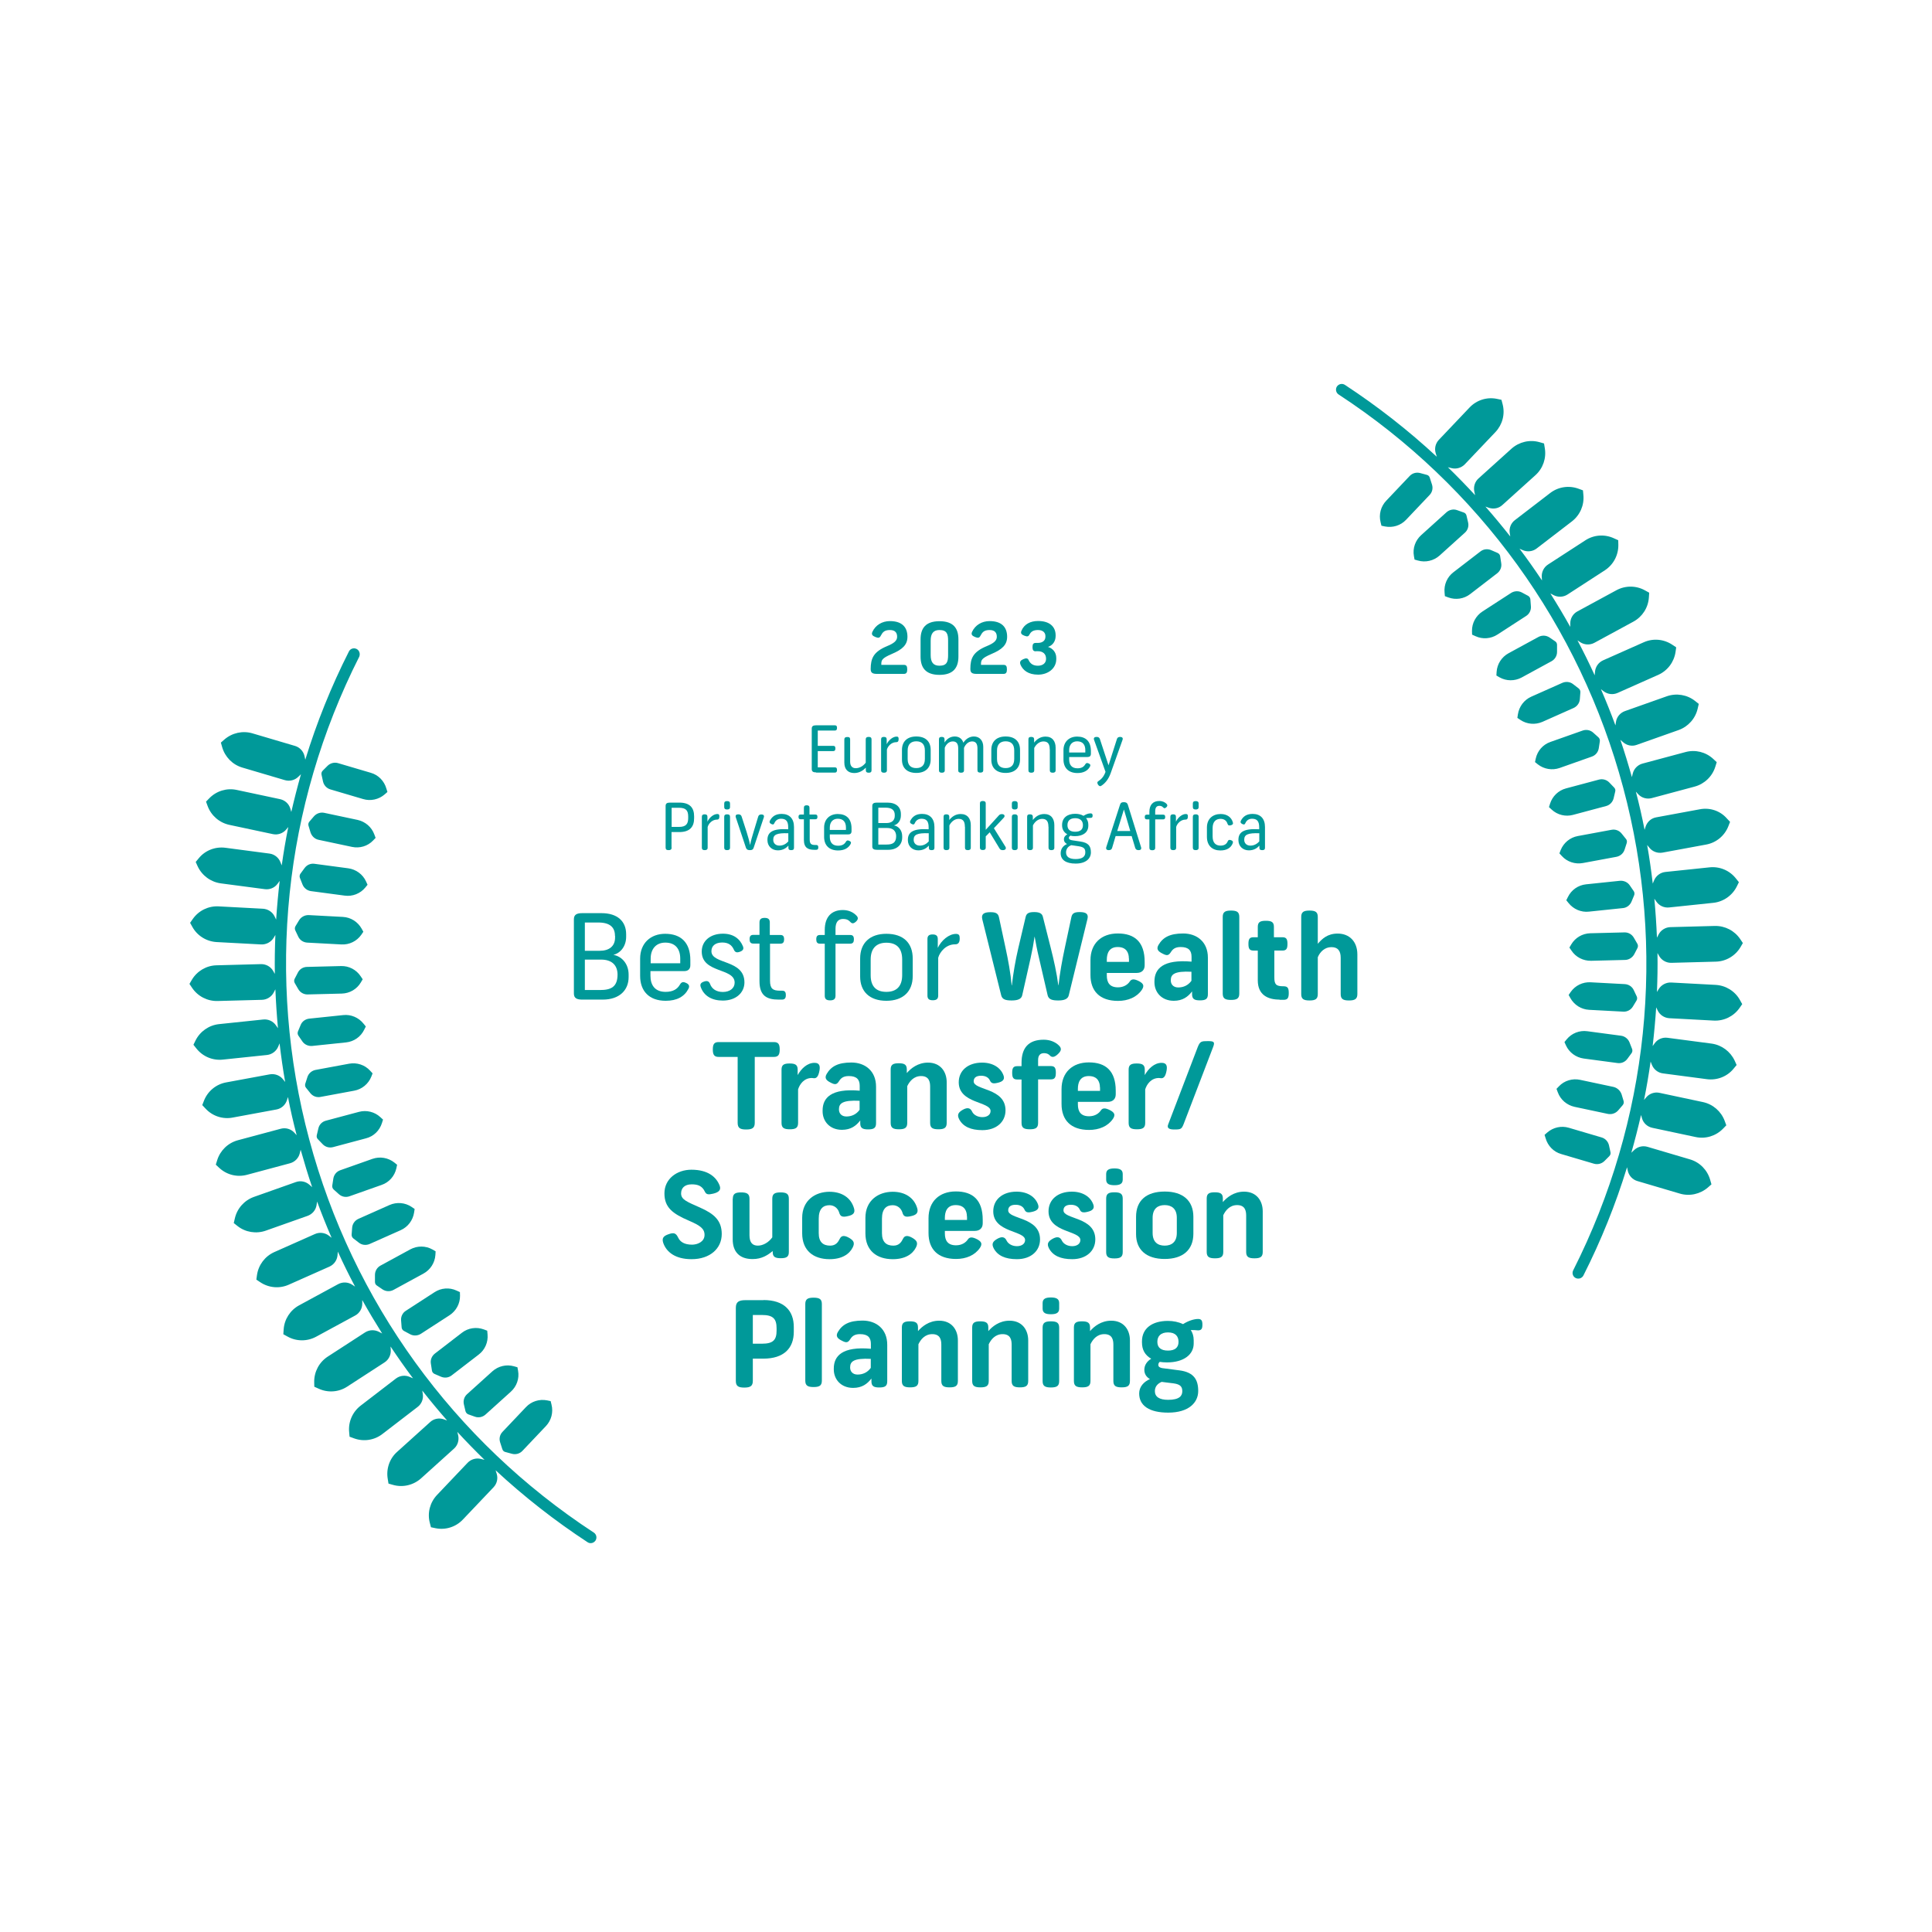 <?xml version="1.0" encoding="utf-8"?>
<!-- Generator: Adobe Illustrator 27.5.0, SVG Export Plug-In . SVG Version: 6.00 Build 0)  -->
<svg version="1.1" id="Layer_1" xmlns="http://www.w3.org/2000/svg" xmlns:xlink="http://www.w3.org/1999/xlink" x="0px" y="0px"
	 viewBox="0 0 179.67 179.67" style="enable-background:new 0 0 179.67 179.67;" xml:space="preserve">
<style type="text/css">
	.st0{fill:#009999;}
</style>
<path class="st0" d="M29.46,105.57l0.15-0.64c0.08-0.35,0.35-0.62,0.7-0.71l3.07-0.82c0.71-0.19,1.46,0,1.99,0.49l0.25,0.23
	l-0.1,0.32c-0.22,0.7-0.77,1.24-1.48,1.42l-3.07,0.82c-0.35,0.09-0.71-0.01-0.96-0.27l-0.45-0.47
	C29.46,105.85,29.43,105.7,29.46,105.57z M150.11,73.24l-0.45-0.47c-0.25-0.26-0.62-0.36-0.96-0.27l-3.07,0.82
	c-0.71,0.19-1.26,0.73-1.48,1.42l-0.1,0.32l0.25,0.23c0.54,0.5,1.29,0.68,1.99,0.49l3.07-0.82c0.35-0.09,0.61-0.37,0.7-0.71
	l0.15-0.64C150.25,73.48,150.21,73.34,150.11,73.24z M28.39,100.78c-0.04,0.13-0.02,0.28,0.07,0.38l0.41,0.51
	c0.23,0.28,0.58,0.41,0.94,0.34l3.13-0.58c0.72-0.13,1.32-0.63,1.59-1.3l0.12-0.31l-0.23-0.25c-0.49-0.54-1.23-0.78-1.95-0.65
	l-3.13,0.58c-0.35,0.07-0.64,0.32-0.75,0.66L28.39,100.78z M158.08,75.26l-4.06,0.75c-0.46,0.08-0.83,0.41-0.98,0.85l-0.1,0.31
	c-0.23-1.19-0.5-2.37-0.81-3.55l0.23,0.25c0.32,0.34,0.8,0.47,1.25,0.35l3.99-1.07c0.92-0.25,1.64-0.95,1.92-1.85l0.13-0.42
	l-0.32-0.3c-0.7-0.65-1.67-0.89-2.59-0.64l-3.99,1.07c-0.45,0.12-0.8,0.48-0.91,0.93l-0.08,0.33c-0.33-1.17-0.68-2.33-1.07-3.47
	l0.25,0.22c0.35,0.31,0.83,0.41,1.27,0.25l3.9-1.38c0.89-0.32,1.56-1.07,1.77-2l0.1-0.43l-0.34-0.27c-0.74-0.59-1.74-0.75-2.63-0.44
	l-3.9,1.38c-0.44,0.16-0.76,0.54-0.83,1l-0.05,0.33c-0.42-1.14-0.87-2.26-1.35-3.37l0.26,0.2c0.37,0.28,0.86,0.34,1.29,0.15
	l3.78-1.68c0.87-0.39,1.47-1.19,1.61-2.13l0.06-0.43l-0.36-0.24c-0.79-0.53-1.79-0.62-2.66-0.23l-3.78,1.68
	c-0.42,0.19-0.71,0.59-0.75,1.06l-0.03,0.33c-0.5-1.1-1.04-2.19-1.6-3.25l0.27,0.18c0.39,0.25,0.89,0.27,1.3,0.05l3.63-1.97
	c0.83-0.45,1.38-1.3,1.44-2.25l0.03-0.44l-0.38-0.21c-0.83-0.47-1.84-0.47-2.67-0.02l-3.63,1.97c-0.41,0.22-0.66,0.65-0.66,1.11
	l0,0.33c-0.59-1.06-1.21-2.09-1.85-3.11l0.29,0.15c0.41,0.22,0.91,0.2,1.3-0.05l3.47-2.25c0.8-0.52,1.27-1.41,1.26-2.36l-0.01-0.44
	l-0.4-0.18c-0.86-0.4-1.87-0.33-2.66,0.19l-3.47,2.25c-0.39,0.25-0.61,0.7-0.58,1.16l0.02,0.32c-0.67-1-1.36-1.99-2.09-2.95
	l0.3,0.13c0.43,0.19,0.92,0.13,1.29-0.15l3.28-2.52c0.75-0.58,1.16-1.5,1.07-2.45l-0.04-0.44l-0.41-0.15
	c-0.89-0.33-1.89-0.18-2.64,0.4l-3.28,2.52c-0.37,0.28-0.55,0.74-0.48,1.2l0.05,0.32c-0.75-0.95-1.52-1.88-2.31-2.78l0.31,0.11
	c0.44,0.15,0.93,0.06,1.27-0.26l3.07-2.77c0.71-0.64,1.03-1.59,0.87-2.52l-0.07-0.43l-0.42-0.12c-0.91-0.26-1.89-0.03-2.6,0.6
	l-3.07,2.77c-0.35,0.31-0.49,0.79-0.39,1.24l0.07,0.32c-0.82-0.89-1.66-1.75-2.53-2.6l0.32,0.08c0.45,0.12,0.93-0.02,1.25-0.35
	l2.85-3c0.65-0.69,0.91-1.66,0.67-2.58l-0.11-0.42l-0.43-0.09c-0.93-0.19-1.89,0.12-2.54,0.81l-2.85,3
	c-0.32,0.34-0.43,0.82-0.29,1.26l0.1,0.32c-2.64-2.45-5.5-4.69-8.55-6.69c-0.25-0.16-0.57-0.09-0.74,0.15
	c-0.16,0.25-0.09,0.58,0.15,0.74c13.04,8.52,22.44,21.51,26.47,36.56c4.03,15.05,2.38,31-4.65,44.9c-0.13,0.26-0.03,0.58,0.23,0.71
	c0.12,0.06,0.26,0.07,0.38,0.04c0.14-0.04,0.27-0.13,0.34-0.27c1.65-3.26,3-6.62,4.06-10.07l0.07,0.33c0.1,0.45,0.44,0.82,0.88,0.95
	l3.96,1.17c0.91,0.27,1.89,0.05,2.61-0.57l0.33-0.29l-0.12-0.42c-0.26-0.91-0.96-1.63-1.87-1.9l-3.96-1.17
	c-0.45-0.13-0.93-0.01-1.26,0.32l-0.24,0.23c0.33-1.16,0.63-2.34,0.9-3.51l0.09,0.31c0.13,0.45,0.5,0.78,0.95,0.88l4.04,0.86
	c0.93,0.2,1.89-0.1,2.55-0.78l0.3-0.31l-0.15-0.41c-0.33-0.89-1.09-1.55-2.02-1.75l-4.04-0.86c-0.45-0.1-0.93,0.06-1.23,0.41
	l-0.21,0.25c0.24-1.18,0.44-2.37,0.61-3.57l0.12,0.3c0.17,0.43,0.56,0.74,1.02,0.8l4.1,0.54c0.94,0.12,1.88-0.24,2.48-0.98
	l0.28-0.34l-0.18-0.4c-0.4-0.86-1.21-1.46-2.15-1.59l-4.1-0.54c-0.46-0.06-0.92,0.13-1.19,0.51l-0.19,0.26
	c0.14-1.2,0.25-2.4,0.33-3.6l0.14,0.29c0.2,0.42,0.62,0.69,1.08,0.72l4.13,0.22c0.95,0.05,1.85-0.39,2.4-1.17l0.25-0.36l-0.21-0.38
	c-0.46-0.83-1.32-1.36-2.27-1.41l-4.13-0.22c-0.46-0.02-0.9,0.21-1.15,0.6l-0.17,0.28c0.05-1.21,0.07-2.41,0.05-3.62l0.16,0.28
	c0.23,0.4,0.67,0.64,1.13,0.63l4.13-0.11c0.95-0.02,1.82-0.54,2.3-1.35l0.22-0.38l-0.24-0.36c-0.53-0.79-1.42-1.25-2.37-1.23
	l-4.13,0.11c-0.46,0.01-0.89,0.28-1.1,0.69l-0.15,0.29c-0.05-1.21-0.13-2.41-0.24-3.62l0.19,0.27c0.26,0.38,0.72,0.59,1.18,0.54
	l4.11-0.43c0.94-0.1,1.77-0.68,2.19-1.53l0.19-0.39l-0.27-0.34c-0.59-0.75-1.51-1.14-2.46-1.04l-4.11,0.43
	c-0.46,0.05-0.86,0.35-1.04,0.77l-0.13,0.31c-0.14-1.2-0.31-2.4-0.52-3.59l0.21,0.26c0.29,0.36,0.76,0.53,1.22,0.45l4.06-0.75
	c0.93-0.17,1.71-0.81,2.06-1.7l0.16-0.41l-0.3-0.32C159.97,75.4,159.01,75.08,158.08,75.26z M151.28,78.4
	c0.04-0.13,0.02-0.28-0.07-0.38l-0.41-0.51c-0.23-0.28-0.58-0.41-0.94-0.34l-3.13,0.58c-0.72,0.13-1.32,0.63-1.59,1.3l-0.12,0.31
	l0.23,0.25c0.49,0.54,1.23,0.78,1.95,0.65l3.13-0.58c0.35-0.07,0.64-0.32,0.75-0.66L151.28,78.4z M27.96,95.32l-0.25,0.6
	c-0.05,0.13-0.04,0.27,0.04,0.39l0.37,0.54c0.2,0.29,0.55,0.45,0.91,0.42l3.16-0.33c0.73-0.08,1.36-0.52,1.68-1.18l0.15-0.3
	l-0.21-0.26c-0.45-0.57-1.17-0.88-1.89-0.8l-3.16,0.33C28.4,94.77,28.09,94.99,27.96,95.32z M151.72,83.86l0.25-0.6
	c0.05-0.13,0.04-0.27-0.04-0.39l-0.37-0.54c-0.2-0.29-0.55-0.45-0.91-0.42l-3.16,0.33c-0.73,0.08-1.36,0.52-1.68,1.18l-0.15,0.3
	l0.21,0.26c0.45,0.57,1.17,0.88,1.89,0.8l3.16-0.33C151.27,84.42,151.58,84.19,151.72,83.86z M27.7,90.45l-0.3,0.58
	c-0.06,0.12-0.06,0.27,0.01,0.39l0.33,0.57c0.18,0.31,0.51,0.5,0.87,0.49l3.18-0.08c0.73-0.02,1.4-0.41,1.77-1.04l0.17-0.29
	l-0.19-0.28c-0.4-0.61-1.09-0.97-1.82-0.95l-3.18,0.08C28.18,89.93,27.86,90.13,27.7,90.45z M151.98,88.74l0.3-0.58
	c0.06-0.12,0.06-0.27-0.01-0.39l-0.33-0.57c-0.18-0.31-0.51-0.5-0.87-0.49l-3.18,0.08c-0.73,0.02-1.4,0.41-1.77,1.04l-0.17,0.29
	l0.19,0.28c0.4,0.61,1.09,0.96,1.82,0.95l3.18-0.08C151.49,89.26,151.81,89.05,151.98,88.74z M27.82,85.57l-0.34,0.56
	c-0.07,0.12-0.08,0.26-0.02,0.39l0.28,0.59c0.15,0.32,0.47,0.53,0.83,0.55l3.18,0.17c0.73,0.04,1.43-0.3,1.85-0.9l0.19-0.28
	l-0.16-0.29c-0.36-0.64-1.01-1.05-1.74-1.09l-3.18-0.17C28.35,85.09,28.01,85.27,27.82,85.57z M151.85,93.61l0.34-0.56
	c0.07-0.12,0.08-0.26,0.02-0.39l-0.28-0.59c-0.15-0.32-0.47-0.53-0.83-0.55l-3.18-0.17c-0.73-0.04-1.43,0.3-1.85,0.9l-0.19,0.28
	l0.16,0.29c0.36,0.64,1.01,1.05,1.74,1.09l3.18,0.17C151.32,94.1,151.66,93.92,151.85,93.61z M28.33,80.72l-0.39,0.53
	c-0.08,0.11-0.1,0.26-0.05,0.39l0.24,0.61c0.13,0.33,0.43,0.57,0.78,0.62l3.15,0.42c0.72,0.1,1.45-0.19,1.91-0.75l0.21-0.26
	l-0.14-0.31c-0.3-0.66-0.93-1.12-1.65-1.22l-3.15-0.42C28.89,80.28,28.54,80.43,28.33,80.72z M151.34,98.47l0.39-0.53
	c0.08-0.11,0.1-0.26,0.05-0.39l-0.24-0.61c-0.13-0.33-0.43-0.57-0.78-0.62l-3.15-0.42c-0.72-0.1-1.45,0.19-1.91,0.75l-0.21,0.26
	l0.14,0.31c0.3,0.66,0.93,1.12,1.65,1.22l3.15,0.42C150.78,98.91,151.13,98.76,151.34,98.47z M29.63,78.1l3.11,0.66
	c0.71,0.15,1.46-0.07,1.96-0.6l0.23-0.24l-0.12-0.32c-0.25-0.69-0.84-1.19-1.55-1.35l-3.11-0.66c-0.35-0.07-0.71,0.05-0.95,0.32
	l-0.43,0.5c-0.09,0.11-0.12,0.25-0.08,0.38l0.19,0.63C29,77.77,29.28,78.03,29.63,78.1z M150.05,101.08l-3.11-0.66
	c-0.71-0.15-1.46,0.07-1.96,0.6l-0.23,0.24l0.12,0.32c0.25,0.69,0.84,1.19,1.55,1.35l3.11,0.66c0.35,0.07,0.71-0.05,0.95-0.32
	l0.43-0.5c0.09-0.11,0.12-0.25,0.08-0.38l-0.19-0.63C150.68,101.42,150.39,101.16,150.05,101.08z M35.93,73.33
	c-0.2-0.7-0.74-1.26-1.44-1.46l-3.05-0.9c-0.34-0.1-0.71-0.01-0.97,0.24l-0.46,0.46c-0.1,0.1-0.14,0.24-0.11,0.37l0.14,0.64
	c0.08,0.35,0.34,0.63,0.68,0.73l3.05,0.9c0.7,0.21,1.46,0.04,2.01-0.44l0.25-0.22L35.93,73.33z M143.74,105.86
	c0.2,0.7,0.74,1.26,1.44,1.46l3.05,0.9c0.34,0.1,0.71,0.01,0.97-0.24l0.46-0.46c0.1-0.1,0.14-0.24,0.11-0.37l-0.14-0.64
	c-0.08-0.35-0.34-0.63-0.68-0.73l-3.05-0.9c-0.7-0.21-1.46-0.04-2.01,0.44l-0.25,0.22L143.74,105.86z M31.52,111.06
	c0.27,0.24,0.64,0.31,0.98,0.19l3-1.06c0.69-0.24,1.2-0.82,1.36-1.54l0.07-0.33l-0.26-0.21c-0.57-0.45-1.34-0.58-2.03-0.34l-3,1.06
	c-0.34,0.12-0.58,0.41-0.64,0.77l-0.1,0.65c-0.02,0.14,0.03,0.28,0.13,0.37L31.52,111.06z M148.16,68.13
	c-0.27-0.24-0.64-0.31-0.98-0.19l-3,1.06c-0.69,0.24-1.2,0.82-1.36,1.54l-0.07,0.33l0.26,0.21c0.57,0.45,1.34,0.58,2.03,0.34l3-1.06
	c0.34-0.12,0.58-0.41,0.64-0.77l0.1-0.65c0.02-0.14-0.03-0.28-0.13-0.37L148.16,68.13z M33.38,115.57c0.28,0.22,0.66,0.26,0.99,0.12
	l2.9-1.29c0.67-0.3,1.13-0.92,1.24-1.64l0.05-0.33l-0.28-0.19c-0.61-0.41-1.38-0.47-2.05-0.18l-2.9,1.29
	c-0.33,0.15-0.55,0.46-0.58,0.81l-0.05,0.65c-0.01,0.14,0.05,0.27,0.16,0.36L33.38,115.57z M146.29,63.62
	c-0.28-0.22-0.66-0.26-0.99-0.12l-2.9,1.29c-0.67,0.3-1.13,0.92-1.24,1.64l-0.05,0.33l0.28,0.19c0.61,0.41,1.38,0.47,2.05,0.18
	l2.9-1.29c0.33-0.15,0.55-0.46,0.58-0.81l0.05-0.65c0.01-0.14-0.05-0.27-0.16-0.36L146.29,63.62z M35.59,119.92
	c0.3,0.19,0.68,0.21,1,0.04l2.79-1.52c0.64-0.35,1.06-1,1.11-1.73l0.02-0.34l-0.29-0.17c-0.64-0.36-1.41-0.36-2.05-0.02l-2.79,1.52
	c-0.31,0.17-0.51,0.5-0.51,0.86l0,0.66c0,0.14,0.07,0.27,0.19,0.34L35.59,119.92z M144.08,59.27c-0.3-0.19-0.68-0.21-1-0.04
	l-2.79,1.52c-0.64,0.35-1.06,1-1.11,1.73l-0.02,0.34l0.29,0.17c0.64,0.36,1.41,0.36,2.05,0.02l2.79-1.52
	c0.31-0.17,0.51-0.5,0.51-0.86l0-0.66c0-0.14-0.07-0.27-0.19-0.34L144.08,59.27z M38.14,124.08c0.31,0.17,0.7,0.15,1-0.04l2.67-1.73
	c0.61-0.4,0.98-1.08,0.97-1.81l-0.01-0.34l-0.31-0.14c-0.66-0.31-1.44-0.25-2.05,0.15l-2.67,1.73c-0.3,0.19-0.47,0.54-0.44,0.89
	l0.05,0.65c0.01,0.14,0.09,0.26,0.21,0.33L38.14,124.08z M141.53,55.1c-0.31-0.17-0.7-0.15-1,0.04l-2.67,1.73
	c-0.61,0.4-0.98,1.08-0.97,1.81l0.01,0.34l0.31,0.14c0.66,0.31,1.44,0.25,2.05-0.15l2.67-1.73c0.3-0.19,0.47-0.54,0.44-0.89
	l-0.05-0.65c-0.01-0.14-0.09-0.26-0.21-0.33L141.53,55.1z M41.01,128.03c0.33,0.14,0.71,0.1,0.99-0.12l2.52-1.94
	c0.58-0.44,0.89-1.16,0.82-1.88l-0.03-0.34l-0.32-0.12c-0.68-0.25-1.45-0.14-2.03,0.31l-2.52,1.94c-0.28,0.22-0.43,0.57-0.37,0.93
	l0.1,0.65c0.02,0.14,0.11,0.25,0.24,0.31L41.01,128.03z M138.67,51.16c-0.33-0.14-0.71-0.1-0.99,0.12l-2.52,1.94
	c-0.58,0.44-0.89,1.16-0.82,1.88l0.03,0.34l0.32,0.12c0.68,0.25,1.45,0.14,2.03-0.31l2.52-1.94c0.28-0.22,0.43-0.57,0.37-0.93
	l-0.1-0.65c-0.02-0.14-0.11-0.25-0.24-0.31L138.67,51.16z M43.55,131.53l0.62,0.22c0.34,0.12,0.71,0.04,0.98-0.2l2.36-2.13
	c0.54-0.49,0.8-1.22,0.67-1.94l-0.06-0.33l-0.32-0.09c-0.7-0.2-1.46-0.02-2,0.46l-2.36,2.13c-0.27,0.24-0.38,0.6-0.3,0.95l0.15,0.64
	C43.33,131.37,43.42,131.48,43.55,131.53z M136.12,47.66l-0.62-0.22c-0.34-0.12-0.71-0.04-0.98,0.2l-2.36,2.13
	c-0.54,0.49-0.8,1.22-0.67,1.94l0.06,0.33l0.32,0.09c0.7,0.2,1.46,0.02,2-0.46l2.36-2.13c0.27-0.24,0.38-0.6,0.3-0.95l-0.15-0.64
	C136.35,47.81,136.25,47.7,136.12,47.66z M46.99,135.03l0.63,0.17c0.35,0.09,0.71-0.01,0.96-0.27l2.19-2.31
	c0.5-0.53,0.7-1.28,0.52-1.99l-0.08-0.33l-0.33-0.07c-0.72-0.14-1.46,0.09-1.96,0.62l-2.19,2.31c-0.25,0.26-0.33,0.63-0.22,0.97
	l0.2,0.62C46.75,134.89,46.85,135,46.99,135.03z M132.69,44.16l-0.63-0.17c-0.35-0.09-0.71,0.01-0.96,0.27l-2.19,2.31
	c-0.5,0.53-0.7,1.28-0.52,1.99l0.08,0.33l0.33,0.07c0.72,0.14,1.46-0.09,1.96-0.62l2.19-2.31c0.25-0.26,0.33-0.63,0.22-0.97
	l-0.2-0.62C132.93,44.29,132.82,44.19,132.69,44.16z M33.16,60.35c-0.26-0.13-0.58-0.03-0.71,0.23c-1.65,3.26-3,6.62-4.06,10.07
	l-0.07-0.33c-0.1-0.45-0.44-0.82-0.88-0.95l-3.96-1.17c-0.91-0.27-1.89-0.05-2.61,0.57l-0.33,0.29l0.12,0.42
	c0.26,0.91,0.96,1.63,1.87,1.9l3.96,1.17c0.45,0.13,0.93,0.01,1.26-0.32l0.24-0.23c-0.33,1.16-0.63,2.34-0.9,3.51l-0.09-0.31
	c-0.13-0.45-0.5-0.78-0.95-0.88l-4.04-0.86c-0.93-0.2-1.89,0.1-2.55,0.78l-0.3,0.31l0.15,0.41c0.33,0.89,1.09,1.55,2.02,1.75
	l4.04,0.86c0.45,0.1,0.93-0.06,1.23-0.41l0.21-0.25c-0.24,1.18-0.44,2.37-0.61,3.57l-0.12-0.3c-0.17-0.43-0.56-0.74-1.02-0.8
	l-4.1-0.54c-0.94-0.12-1.88,0.24-2.48,0.98l-0.28,0.34l0.18,0.4c0.4,0.86,1.21,1.46,2.15,1.59l4.1,0.54
	c0.46,0.06,0.92-0.13,1.19-0.51l0.19-0.26c-0.14,1.2-0.25,2.4-0.33,3.6l-0.14-0.29c-0.2-0.42-0.62-0.69-1.08-0.72l-4.13-0.22
	c-0.95-0.05-1.85,0.39-2.4,1.17l-0.25,0.36l0.21,0.38c0.46,0.83,1.32,1.36,2.27,1.41l4.13,0.22c0.46,0.02,0.9-0.21,1.15-0.6
	l0.17-0.28c-0.05,1.21-0.07,2.41-0.05,3.62l-0.16-0.28c-0.23-0.4-0.67-0.64-1.13-0.63l-4.13,0.11c-0.95,0.02-1.82,0.54-2.3,1.35
	l-0.22,0.38l0.24,0.36c0.53,0.79,1.42,1.25,2.37,1.23l4.13-0.11c0.46-0.01,0.89-0.28,1.1-0.69l0.15-0.29
	c0.05,1.21,0.13,2.41,0.24,3.62l-0.19-0.27c-0.26-0.38-0.72-0.59-1.18-0.54l-4.11,0.43c-0.94,0.1-1.77,0.68-2.19,1.53l-0.19,0.39
	l0.27,0.34c0.59,0.75,1.51,1.14,2.46,1.04l4.11-0.43c0.46-0.05,0.86-0.35,1.04-0.77l0.13-0.31c0.14,1.2,0.31,2.4,0.52,3.59
	l-0.21-0.26c-0.29-0.36-0.76-0.53-1.22-0.45l-4.06,0.75c-0.93,0.17-1.71,0.81-2.06,1.7l-0.16,0.41l0.3,0.32
	c0.64,0.7,1.6,1.02,2.53,0.84l4.06-0.75c0.46-0.08,0.83-0.41,0.98-0.85l0.1-0.31c0.23,1.19,0.5,2.37,0.81,3.55l-0.23-0.25
	c-0.32-0.34-0.8-0.47-1.25-0.35l-3.99,1.07c-0.92,0.25-1.64,0.95-1.92,1.85l-0.13,0.42l0.32,0.3c0.7,0.65,1.67,0.89,2.59,0.64
	l3.99-1.07c0.45-0.12,0.8-0.48,0.91-0.93l0.08-0.33c0.33,1.17,0.68,2.33,1.07,3.48l-0.25-0.22c-0.35-0.31-0.83-0.41-1.27-0.25
	l-3.9,1.38c-0.89,0.32-1.56,1.07-1.77,2l-0.1,0.43l0.34,0.27c0.74,0.59,1.74,0.75,2.63,0.44l3.9-1.38c0.44-0.16,0.76-0.54,0.83-1
	l0.05-0.33c0.42,1.14,0.87,2.26,1.35,3.37l-0.26-0.2c-0.37-0.28-0.86-0.34-1.29-0.15l-3.78,1.68c-0.87,0.39-1.47,1.19-1.61,2.13
	l-0.06,0.43l0.36,0.24c0.79,0.53,1.79,0.62,2.66,0.23l3.78-1.68c0.42-0.19,0.71-0.59,0.75-1.06l0.03-0.33
	c0.5,1.1,1.04,2.19,1.6,3.25l-0.27-0.18c-0.39-0.25-0.89-0.27-1.3-0.05l-3.63,1.97c-0.83,0.45-1.38,1.3-1.44,2.25l-0.03,0.44
	l0.38,0.21c0.83,0.47,1.84,0.47,2.67,0.02l3.63-1.97c0.41-0.22,0.66-0.65,0.66-1.11l0-0.33c0.59,1.06,1.21,2.09,1.85,3.11
	l-0.29-0.15c-0.41-0.22-0.91-0.2-1.3,0.05l-3.47,2.25c-0.8,0.52-1.27,1.41-1.26,2.36l0.01,0.44l0.4,0.18
	c0.86,0.4,1.87,0.33,2.66-0.19l3.47-2.25c0.39-0.25,0.61-0.7,0.58-1.16l-0.02-0.32c0.67,1,1.36,1.99,2.09,2.96l-0.3-0.13
	c-0.43-0.19-0.92-0.13-1.29,0.15l-3.28,2.52c-0.75,0.58-1.16,1.5-1.07,2.45l0.04,0.44l0.41,0.15c0.89,0.33,1.89,0.18,2.64-0.4
	l3.28-2.52c0.37-0.28,0.55-0.74,0.48-1.2l-0.05-0.32c0.75,0.95,1.52,1.88,2.31,2.78l-0.31-0.11c-0.44-0.15-0.93-0.06-1.27,0.26
	l-3.07,2.77c-0.71,0.63-1.03,1.59-0.87,2.52l0.07,0.43l0.42,0.12c0.91,0.26,1.89,0.03,2.6-0.6l3.07-2.77
	c0.35-0.31,0.49-0.79,0.39-1.24l-0.08-0.32c0.82,0.89,1.66,1.75,2.53,2.6l-0.32-0.08c-0.45-0.12-0.93,0.02-1.25,0.35l-2.85,3
	c-0.65,0.69-0.91,1.66-0.67,2.58l0.11,0.42l0.43,0.09c0.93,0.19,1.89-0.12,2.54-0.81l2.85-3c0.32-0.34,0.43-0.82,0.29-1.26
	l-0.1-0.32c2.64,2.45,5.5,4.69,8.55,6.69c0.13,0.09,0.29,0.11,0.43,0.07c0.12-0.03,0.23-0.11,0.31-0.22
	c0.16-0.25,0.09-0.58-0.15-0.74c-13.04-8.52-22.44-21.51-26.47-36.56c-4.03-15.05-2.38-31,4.65-44.9
	C33.52,60.8,33.42,60.48,33.16,60.35z"/>
<g>
	<path class="st0" d="M75.9,71.83c-0.28,0-0.41-0.08-0.41-0.31v-3.76c0-0.23,0.13-0.31,0.41-0.31h1.73c0.16,0,0.21,0.08,0.21,0.24
		s-0.05,0.25-0.21,0.25h-1.58v1.42h1.43c0.16,0,0.21,0.08,0.21,0.24c0,0.16-0.05,0.25-0.21,0.25h-1.43v1.51h1.58
		c0.16,0,0.21,0.08,0.21,0.24s-0.05,0.25-0.21,0.25H75.9z"/>
	<path class="st0" d="M79.06,68.76v2.07c0,0.41,0.2,0.61,0.52,0.61c0.34,0,0.68-0.18,0.93-0.51v-2.17c0-0.17,0.1-0.23,0.27-0.23
		c0.18,0,0.27,0.06,0.27,0.23v2.87c0,0.17-0.08,0.23-0.26,0.23s-0.27-0.06-0.27-0.23v-0.24c-0.24,0.25-0.59,0.5-1.08,0.5
		c-0.58,0-0.92-0.35-0.92-0.97v-2.15c0-0.17,0.1-0.23,0.27-0.23C78.97,68.53,79.06,68.59,79.06,68.76L79.06,68.76z"/>
	<path class="st0" d="M82.48,69.71v1.92c0,0.17-0.1,0.23-0.27,0.23c-0.18,0-0.27-0.06-0.27-0.23v-2.87c0-0.17,0.09-0.23,0.26-0.23
		c0.17,0,0.26,0.06,0.26,0.23v0.45c0.18-0.38,0.57-0.71,0.92-0.71c0.16,0,0.19,0.08,0.19,0.23c0,0.2-0.07,0.3-0.24,0.29
		C82.88,69.03,82.56,69.41,82.48,69.71z"/>
	<path class="st0" d="M86.55,70.63c0,0.78-0.49,1.25-1.34,1.25c-0.85,0-1.33-0.46-1.33-1.23v-0.91c0-0.79,0.5-1.25,1.33-1.25
		c0.86,0,1.34,0.46,1.34,1.25V70.63z M86.01,69.79c0-0.6-0.31-0.85-0.8-0.85c-0.47,0-0.8,0.25-0.8,0.85v0.8
		c0,0.6,0.32,0.84,0.8,0.84c0.49,0,0.8-0.25,0.8-0.85V69.79z"/>
	<path class="st0" d="M87.85,69.04c0.17-0.28,0.49-0.55,0.94-0.55c0.47,0,0.71,0.29,0.8,0.58c0.24-0.38,0.61-0.58,0.98-0.58
		c0.54,0,0.87,0.4,0.87,0.96v2.17c0,0.17-0.1,0.23-0.27,0.23c-0.18,0-0.27-0.06-0.27-0.23V69.6c0-0.41-0.14-0.65-0.49-0.65
		c-0.35,0-0.62,0.26-0.76,0.6v2.08c0,0.17-0.1,0.23-0.27,0.23c-0.18,0-0.27-0.06-0.27-0.23v-2.04c0-0.41-0.15-0.64-0.5-0.64
		c-0.38,0-0.64,0.3-0.75,0.59v2.09c0,0.17-0.1,0.23-0.27,0.23c-0.18,0-0.27-0.06-0.27-0.23v-2.87c0-0.17,0.08-0.23,0.26-0.23
		c0.17,0,0.26,0.06,0.26,0.23V69.04z"/>
	<path class="st0" d="M94.86,70.63c0,0.78-0.49,1.25-1.34,1.25c-0.85,0-1.33-0.46-1.33-1.23v-0.91c0-0.79,0.5-1.25,1.33-1.25
		c0.86,0,1.34,0.46,1.34,1.25V70.63z M94.32,69.79c0-0.6-0.31-0.85-0.8-0.85c-0.47,0-0.8,0.25-0.8,0.85v0.8
		c0,0.6,0.32,0.84,0.8,0.84c0.49,0,0.8-0.25,0.8-0.85V69.79z"/>
	<path class="st0" d="M97.62,69.69c0-0.4-0.1-0.74-0.58-0.74c-0.39,0-0.7,0.29-0.86,0.61v2.07c0,0.17-0.1,0.23-0.27,0.23
		c-0.18,0-0.27-0.06-0.27-0.23v-2.87c0-0.17,0.08-0.23,0.26-0.23s0.27,0.06,0.27,0.23v0.3c0.23-0.3,0.58-0.56,1.06-0.56
		c0.64,0,0.94,0.44,0.94,1.03v2.1c0,0.17-0.1,0.23-0.27,0.23c-0.18,0-0.27-0.06-0.27-0.23V69.69z"/>
	<path class="st0" d="M100.2,71.89c-0.85,0-1.3-0.5-1.3-1.26v-0.87c0-0.78,0.53-1.26,1.27-1.26c0.79,0,1.28,0.43,1.28,1.34v0.26
		c0,0.2-0.11,0.3-0.31,0.3h-1.71v0.23c0,0.49,0.23,0.82,0.77,0.82c0.38,0,0.59-0.14,0.72-0.36c0.08-0.14,0.16-0.16,0.31-0.1
		c0.16,0.07,0.21,0.16,0.13,0.31C101.15,71.68,100.76,71.89,100.2,71.89z M100.93,69.75c0-0.48-0.23-0.81-0.76-0.81
		c-0.46,0-0.74,0.32-0.74,0.81v0.23h1.5V69.75z"/>
	<path class="st0" d="M102.12,72.98c-0.08-0.13-0.11-0.25,0.02-0.33c0.29-0.19,0.51-0.43,0.67-0.87l-1.06-2.96
		c-0.07-0.19,0.02-0.29,0.23-0.29c0.18,0,0.27,0.08,0.31,0.21l0.8,2.43l0.78-2.44c0.04-0.13,0.13-0.2,0.3-0.2
		c0.19,0,0.29,0.1,0.22,0.28l-1.1,3.09c-0.21,0.59-0.53,0.95-0.85,1.16C102.32,73.15,102.22,73.12,102.12,72.98z"/>
	<path class="st0" d="M62.46,78.82c0,0.18-0.1,0.24-0.28,0.24c-0.19,0-0.28-0.06-0.28-0.24v-3.87c0-0.23,0.13-0.31,0.41-0.31h0.87
		c1,0,1.37,0.51,1.37,1.27v0.19c0,0.77-0.38,1.28-1.38,1.28h-0.72V78.82z M64,75.94c0-0.55-0.19-0.82-0.86-0.82h-0.68v1.78h0.68
		c0.67,0,0.86-0.29,0.86-0.83V75.94z"/>
	<path class="st0" d="M65.81,76.91v1.92c0,0.17-0.1,0.23-0.27,0.23c-0.18,0-0.27-0.06-0.27-0.23v-2.87c0-0.17,0.09-0.23,0.26-0.23
		c0.17,0,0.26,0.06,0.26,0.23v0.45c0.18-0.38,0.57-0.71,0.92-0.71c0.16,0,0.19,0.08,0.19,0.23c0,0.2-0.07,0.3-0.24,0.29
		C66.21,76.23,65.89,76.61,65.81,76.91z"/>
	<path class="st0" d="M67.89,74.73v0.32c0,0.17-0.1,0.23-0.27,0.23c-0.18,0-0.27-0.06-0.27-0.23v-0.32c0-0.17,0.09-0.23,0.27-0.23
		C67.8,74.5,67.89,74.56,67.89,74.73z M67.89,75.96v2.87c0,0.17-0.1,0.23-0.27,0.23c-0.18,0-0.27-0.06-0.27-0.23v-2.87
		c0-0.17,0.09-0.23,0.27-0.23C67.8,75.73,67.89,75.79,67.89,75.96z"/>
	<path class="st0" d="M68.43,76.02c-0.06-0.19,0.02-0.29,0.23-0.29c0.18,0,0.27,0.08,0.31,0.21l0.46,1.42
		c0.12,0.39,0.25,0.82,0.32,1.21h0.01c0.07-0.38,0.2-0.82,0.32-1.21l0.43-1.42c0.04-0.13,0.13-0.2,0.3-0.2
		c0.19,0,0.28,0.1,0.22,0.28l-0.94,2.81c-0.06,0.19-0.17,0.23-0.35,0.23c-0.19,0-0.31-0.05-0.37-0.22L68.43,76.02z"/>
	<path class="st0" d="M71.73,76.63c-0.14-0.07-0.2-0.15-0.14-0.29c0.2-0.4,0.53-0.65,1.1-0.65c0.73,0,1.15,0.44,1.15,1.22v1.93
		c0,0.17-0.09,0.22-0.26,0.22c-0.17,0-0.26-0.05-0.26-0.22v-0.2c-0.2,0.22-0.5,0.44-0.98,0.44c-0.55,0-0.97-0.38-0.97-0.95v-0.03
		c0-0.71,0.49-1.07,1.93-0.98v-0.2c0-0.55-0.21-0.78-0.66-0.78c-0.32,0-0.52,0.17-0.62,0.4C71.96,76.69,71.87,76.7,71.73,76.63z
		 M73.31,77.49c-1.06-0.04-1.4,0.13-1.4,0.59v0.03c0,0.31,0.23,0.53,0.57,0.53c0.35,0,0.62-0.16,0.83-0.39V77.49z"/>
	<path class="st0" d="M75.3,75.75h0.53c0.14,0,0.19,0.07,0.19,0.22c0,0.14-0.05,0.22-0.19,0.22H75.3v1.88c0,0.41,0.15,0.51,0.5,0.51
		h0.1c0.15,0,0.2,0.07,0.2,0.23c0,0.14-0.05,0.22-0.2,0.22h-0.17c-0.59,0-0.97-0.19-0.97-0.93v-1.91h-0.31
		c-0.14,0-0.19-0.08-0.19-0.22c0-0.15,0.05-0.22,0.19-0.22h0.31v-0.63c0-0.17,0.09-0.23,0.26-0.23c0.17,0,0.26,0.06,0.26,0.23V75.75
		z"/>
	<path class="st0" d="M77.94,79.09c-0.85,0-1.3-0.5-1.3-1.26v-0.87c0-0.78,0.53-1.26,1.27-1.26c0.79,0,1.28,0.43,1.28,1.34v0.26
		c0,0.2-0.11,0.3-0.31,0.3h-1.71v0.23c0,0.49,0.23,0.82,0.77,0.82c0.38,0,0.59-0.14,0.72-0.36c0.08-0.14,0.16-0.16,0.31-0.1
		c0.16,0.07,0.21,0.16,0.13,0.31C78.89,78.88,78.5,79.09,77.94,79.09z M78.67,76.95c0-0.48-0.23-0.81-0.76-0.81
		c-0.46,0-0.74,0.32-0.74,0.81v0.23h1.5V76.95z"/>
	<path class="st0" d="M81.12,74.95c0-0.23,0.14-0.31,0.43-0.31h0.98c0.81,0,1.25,0.42,1.25,1.07v0.13c0,0.45-0.26,0.82-0.65,0.92
		c0.43,0.07,0.77,0.45,0.77,1v0.13c0,0.65-0.46,1.14-1.31,1.14h-1.04c-0.28,0-0.43-0.08-0.43-0.31V74.95z M83.21,75.79
		c0-0.42-0.24-0.68-0.85-0.68h-0.68v1.43h0.76c0.46,0,0.77-0.22,0.77-0.67V75.79z M82.45,78.54c0.57,0,0.89-0.17,0.89-0.79
		C83.33,77.26,83.03,77,82.5,77h-0.82v1.54H82.45z"/>
	<path class="st0" d="M84.79,76.63c-0.14-0.07-0.2-0.15-0.14-0.29c0.2-0.4,0.53-0.65,1.1-0.65c0.73,0,1.15,0.44,1.15,1.22v1.93
		c0,0.17-0.09,0.22-0.26,0.22c-0.17,0-0.26-0.05-0.26-0.22v-0.2c-0.2,0.22-0.5,0.44-0.98,0.44c-0.55,0-0.97-0.38-0.97-0.95v-0.03
		c0-0.71,0.49-1.07,1.93-0.98v-0.2c0-0.55-0.21-0.78-0.66-0.78c-0.32,0-0.52,0.17-0.62,0.4C85.02,76.69,84.93,76.7,84.79,76.63z
		 M86.37,77.49c-1.06-0.04-1.4,0.13-1.4,0.59v0.03c0,0.31,0.23,0.53,0.57,0.53c0.35,0,0.62-0.16,0.83-0.39V77.49z"/>
	<path class="st0" d="M89.73,76.89c0-0.4-0.1-0.74-0.58-0.74c-0.39,0-0.7,0.29-0.86,0.61v2.07c0,0.17-0.1,0.23-0.27,0.23
		c-0.18,0-0.27-0.06-0.27-0.23v-2.87c0-0.17,0.08-0.23,0.26-0.23c0.17,0,0.27,0.06,0.27,0.23v0.3c0.23-0.3,0.58-0.56,1.06-0.56
		c0.64,0,0.94,0.44,0.94,1.03v2.1c0,0.17-0.1,0.23-0.27,0.23c-0.18,0-0.27-0.06-0.27-0.23V76.89z"/>
	<path class="st0" d="M93.5,78.74c0.1,0.16,0.02,0.32-0.24,0.32c-0.16,0-0.25-0.05-0.31-0.16l-0.91-1.5l-0.37,0.38v1.04
		c0,0.17-0.1,0.23-0.27,0.23c-0.18,0-0.27-0.06-0.27-0.23v-4.1c0-0.17,0.09-0.23,0.27-0.23c0.17,0,0.27,0.06,0.27,0.23v2.45
		l1.22-1.34c0.07-0.08,0.15-0.12,0.28-0.12c0.25,0,0.32,0.18,0.18,0.33l-0.92,0.98L93.5,78.74z"/>
	<path class="st0" d="M94.64,74.73v0.32c0,0.17-0.1,0.23-0.27,0.23c-0.18,0-0.27-0.06-0.27-0.23v-0.32c0-0.17,0.09-0.23,0.27-0.23
		C94.54,74.5,94.64,74.56,94.64,74.73z M94.64,75.96v2.87c0,0.17-0.1,0.23-0.27,0.23c-0.18,0-0.27-0.06-0.27-0.23v-2.87
		c0-0.17,0.09-0.23,0.27-0.23C94.54,75.73,94.64,75.79,94.64,75.96z"/>
	<path class="st0" d="M97.5,76.89c0-0.4-0.1-0.74-0.58-0.74c-0.39,0-0.7,0.29-0.86,0.61v2.07c0,0.17-0.1,0.23-0.27,0.23
		c-0.18,0-0.27-0.06-0.27-0.23v-2.87c0-0.17,0.08-0.23,0.26-0.23c0.17,0,0.27,0.06,0.27,0.23v0.3c0.23-0.3,0.58-0.56,1.06-0.56
		c0.64,0,0.94,0.44,0.94,1.03v2.1c0,0.17-0.1,0.23-0.27,0.23c-0.18,0-0.27-0.06-0.27-0.23V76.89z"/>
	<path class="st0" d="M101,76.08c0.13,0.16,0.21,0.36,0.21,0.61v0.1c0,0.6-0.47,0.97-1.24,0.97c-0.15,0-0.29-0.01-0.41-0.05
		c-0.09,0.05-0.16,0.11-0.16,0.21c0,0.14,0.14,0.2,0.34,0.23l0.74,0.11c0.73,0.11,0.97,0.41,0.97,1.01c0,0.56-0.45,1.04-1.42,1.04
		c-0.91,0-1.39-0.35-1.39-0.96c0-0.41,0.23-0.71,0.59-0.86c-0.18-0.09-0.29-0.23-0.29-0.43c0-0.22,0.14-0.38,0.32-0.47
		c-0.31-0.17-0.49-0.46-0.49-0.83v-0.04c0-0.67,0.49-1.04,1.22-1.04c0.29,0,0.56,0.06,0.77,0.19c0.21-0.13,0.43-0.23,0.66-0.23
		c0.14,0,0.19,0.07,0.19,0.21c0,0.14-0.05,0.21-0.19,0.21C101.26,76.06,101.13,76.07,101,76.08z M99.77,78.62l-0.14-0.02
		c-0.32,0.11-0.49,0.37-0.49,0.67c0,0.4,0.29,0.62,0.89,0.62c0.64,0,0.9-0.24,0.9-0.62c0-0.32-0.1-0.49-0.61-0.57L99.77,78.62z
		 M99.99,76.09c-0.46,0-0.72,0.22-0.72,0.65c0,0.43,0.28,0.61,0.72,0.61c0.44,0,0.72-0.18,0.72-0.61
		C100.71,76.32,100.44,76.09,99.99,76.09z"/>
	<path class="st0" d="M106.11,78.77c0.06,0.19-0.02,0.29-0.23,0.29c-0.18,0-0.27-0.08-0.31-0.21l-0.33-1.1h-1.49l-0.33,1.11
		c-0.04,0.13-0.13,0.2-0.31,0.2c-0.2,0-0.28-0.1-0.23-0.28l1.28-3.95c0.06-0.19,0.17-0.23,0.35-0.23c0.19,0,0.31,0.05,0.37,0.22
		L106.11,78.77z M104.52,75.28l-0.62,2h1.21L104.52,75.28z"/>
	<path class="st0" d="M108.47,75.07c-0.12,0.11-0.2,0.13-0.31,0.01c-0.09-0.1-0.2-0.14-0.35-0.14c-0.25,0-0.38,0.17-0.38,0.5v0.32
		h0.74c0.14,0,0.19,0.07,0.19,0.22c0,0.14-0.05,0.22-0.19,0.22h-0.74v2.64c0,0.17-0.1,0.23-0.27,0.23c-0.18,0-0.27-0.06-0.27-0.23
		v-2.64h-0.24c-0.14,0-0.19-0.08-0.19-0.22c0-0.15,0.05-0.22,0.19-0.22h0.24v-0.26c0-0.66,0.34-1.01,0.92-1.01
		c0.31,0,0.54,0.12,0.69,0.28C108.59,74.88,108.57,74.97,108.47,75.07z"/>
	<path class="st0" d="M109.38,76.91v1.92c0,0.17-0.1,0.23-0.27,0.23c-0.18,0-0.27-0.06-0.27-0.23v-2.87c0-0.17,0.09-0.23,0.26-0.23
		c0.17,0,0.26,0.06,0.26,0.23v0.45c0.18-0.38,0.57-0.71,0.92-0.71c0.16,0,0.19,0.08,0.19,0.23c0,0.2-0.07,0.3-0.24,0.29
		C109.78,76.23,109.46,76.61,109.38,76.91z"/>
	<path class="st0" d="M111.47,74.73v0.32c0,0.17-0.1,0.23-0.27,0.23c-0.18,0-0.27-0.06-0.27-0.23v-0.32c0-0.17,0.09-0.23,0.27-0.23
		C111.37,74.5,111.47,74.56,111.47,74.73z M111.47,75.96v2.87c0,0.17-0.1,0.23-0.27,0.23c-0.18,0-0.27-0.06-0.27-0.23v-2.87
		c0-0.17,0.09-0.23,0.27-0.23C111.37,75.73,111.47,75.79,111.47,75.96z"/>
	<path class="st0" d="M113.49,79.09c-0.72,0-1.25-0.42-1.25-1.27v-0.86c0-0.84,0.57-1.26,1.28-1.26c0.58,0,0.99,0.29,1.13,0.77
		c0.05,0.16-0.02,0.23-0.19,0.28c-0.16,0.04-0.25,0.02-0.31-0.15c-0.07-0.24-0.27-0.45-0.64-0.45c-0.43,0-0.74,0.26-0.74,0.86v0.78
		c0,0.59,0.29,0.85,0.74,0.85c0.36,0,0.56-0.16,0.65-0.37c0.07-0.17,0.15-0.19,0.31-0.14c0.16,0.05,0.23,0.14,0.17,0.29
		C114.48,78.83,114.11,79.09,113.49,79.09z"/>
	<path class="st0" d="M115.53,76.63c-0.14-0.07-0.2-0.15-0.14-0.29c0.2-0.4,0.53-0.65,1.1-0.65c0.73,0,1.15,0.44,1.15,1.22v1.93
		c0,0.17-0.09,0.22-0.26,0.22c-0.17,0-0.26-0.05-0.26-0.22v-0.2c-0.2,0.22-0.5,0.44-0.98,0.44c-0.55,0-0.97-0.38-0.97-0.95v-0.03
		c0-0.71,0.49-1.07,1.93-0.98v-0.2c0-0.55-0.21-0.78-0.66-0.78c-0.32,0-0.52,0.17-0.62,0.4C115.76,76.69,115.67,76.7,115.53,76.63z
		 M117.11,77.49c-1.06-0.04-1.4,0.13-1.4,0.59v0.03c0,0.31,0.23,0.53,0.57,0.53c0.35,0,0.62-0.16,0.83-0.39V77.49z"/>
</g>
<g>
	<g>
		<path class="st0" d="M53.37,85.49c0-0.43,0.26-0.57,0.78-0.57h1.79c1.49,0,2.29,0.77,2.29,1.96v0.24c0,0.83-0.48,1.5-1.19,1.68
			c0.78,0.13,1.42,0.83,1.42,1.83v0.24c0,1.2-0.84,2.09-2.41,2.09h-1.9c-0.52,0-0.78-0.14-0.78-0.57V85.49z M57.19,87.03
			c0-0.77-0.44-1.24-1.55-1.24h-1.25v2.63h1.39c0.85,0,1.42-0.41,1.42-1.23V87.03z M55.8,92.07c1.05,0,1.63-0.31,1.63-1.45
			c-0.01-0.89-0.56-1.38-1.53-1.38h-1.51v2.83H55.8z"/>
		<path class="st0" d="M61.91,93.07c-1.55,0-2.38-0.91-2.38-2.32v-1.6c0-1.43,0.97-2.31,2.33-2.31c1.44,0,2.34,0.79,2.34,2.45v0.47
			c0,0.36-0.21,0.55-0.57,0.55h-3.14v0.43c0,0.89,0.43,1.5,1.41,1.5c0.69,0,1.09-0.26,1.32-0.66c0.15-0.26,0.3-0.3,0.56-0.18
			c0.29,0.12,0.38,0.3,0.24,0.56C63.65,92.68,62.95,93.07,61.91,93.07z M63.26,89.15c0-0.88-0.43-1.49-1.39-1.49
			c-0.85,0-1.36,0.58-1.36,1.49v0.43h2.75V89.15z"/>
		<path class="st0" d="M67.17,87.65c-0.63,0-1.01,0.3-1.01,0.81c0,1.25,3.07,0.74,3.07,2.9c0,0.95-0.78,1.69-2.01,1.69
			c-1.03,0-1.76-0.44-2.05-1.25c-0.1-0.27,0.01-0.42,0.31-0.52c0.27-0.09,0.45-0.05,0.56,0.24c0.15,0.41,0.54,0.73,1.18,0.73
			c0.66,0,1.1-0.35,1.1-0.87c0-1.39-3.06-0.85-3.06-2.89c0-0.98,0.79-1.66,1.97-1.66c0.98,0,1.58,0.48,1.86,1.17
			c0.11,0.26-0.01,0.42-0.31,0.52c-0.27,0.09-0.43,0.05-0.55-0.24C68.05,87.89,67.73,87.65,67.17,87.65z"/>
		<path class="st0" d="M71.6,86.95h0.97c0.26,0,0.35,0.13,0.35,0.41c0,0.25-0.09,0.4-0.35,0.4h-0.96v3.44
			c0,0.75,0.27,0.93,0.92,0.93h0.19c0.28,0,0.36,0.13,0.36,0.42c0,0.26-0.09,0.41-0.36,0.41h-0.31c-1.08,0-1.78-0.34-1.78-1.71v-3.5
			h-0.57c-0.26,0-0.35-0.14-0.35-0.4c0-0.28,0.09-0.41,0.35-0.41h0.57v-1.16c0-0.31,0.17-0.42,0.48-0.42c0.31,0,0.48,0.11,0.48,0.42
			V86.95z"/>
		<path class="st0" d="M79.61,85.7c-0.22,0.2-0.37,0.23-0.56,0.01c-0.17-0.18-0.36-0.25-0.65-0.25c-0.46,0-0.7,0.31-0.7,0.91v0.58
			h1.36c0.26,0,0.35,0.13,0.35,0.41c0,0.25-0.09,0.4-0.35,0.4H77.7v4.84c0,0.32-0.18,0.43-0.5,0.43c-0.33,0-0.5-0.11-0.5-0.43v-4.84
			h-0.44c-0.26,0-0.35-0.14-0.35-0.4c0-0.28,0.09-0.41,0.35-0.41h0.44v-0.47c0-1.21,0.63-1.85,1.68-1.85c0.56,0,0.99,0.22,1.27,0.52
			C79.84,85.34,79.8,85.52,79.61,85.7z"/>
		<path class="st0" d="M84.88,90.77c0,1.43-0.89,2.3-2.45,2.3c-1.55,0-2.44-0.85-2.44-2.26v-1.67c0-1.45,0.91-2.3,2.44-2.3
			c1.58,0,2.45,0.85,2.45,2.3V90.77z M83.9,89.23c0-1.1-0.57-1.56-1.47-1.56c-0.86,0-1.46,0.46-1.46,1.56v1.47
			c0,1.1,0.58,1.54,1.46,1.54c0.89,0,1.47-0.46,1.47-1.56V89.23z"/>
		<path class="st0" d="M87.25,89.07v3.52c0,0.32-0.18,0.43-0.5,0.43c-0.33,0-0.5-0.11-0.5-0.43v-5.27c0-0.31,0.17-0.42,0.48-0.42
			c0.31,0,0.48,0.11,0.48,0.42v0.83c0.33-0.7,1.04-1.3,1.69-1.3c0.3,0,0.35,0.15,0.35,0.43c0,0.36-0.13,0.55-0.44,0.54
			C87.98,87.82,87.4,88.52,87.25,89.07z"/>
		<path class="st0" d="M99.39,92.57c-0.09,0.35-0.44,0.47-0.98,0.47c-0.55,0-0.88-0.09-0.98-0.47l-0.8-3.46
			c-0.21-0.88-0.27-1.25-0.41-2h-0.01c-0.11,0.75-0.18,1.12-0.37,2l-0.78,3.46c-0.08,0.35-0.44,0.47-0.98,0.47
			c-0.55,0-0.87-0.09-0.97-0.47l-1.76-7.08c-0.11-0.46,0.12-0.66,0.75-0.66c0.47,0,0.72,0.09,0.8,0.47l0.62,2.89
			c0.24,1.11,0.46,2.3,0.56,3.44h0.02c0.13-1.14,0.33-2.3,0.59-3.42l0.69-2.93c0.08-0.37,0.34-0.46,0.8-0.46
			c0.45,0,0.74,0.11,0.81,0.46l0.73,2.89c0.28,1.1,0.55,2.32,0.7,3.45h0.02c0.12-1.13,0.34-2.32,0.58-3.45l0.62-2.9
			c0.08-0.36,0.32-0.45,0.77-0.45c0.61,0,0.83,0.19,0.72,0.64L99.39,92.57z"/>
		<path class="st0" d="M105.95,91.26c0.36,0.2,0.5,0.4,0.24,0.79c-0.47,0.69-1.29,1.03-2.22,1.03c-1.71,0-2.56-0.93-2.56-2.41V89.3
			c0-1.56,1.01-2.49,2.54-2.49c1.57,0,2.5,0.79,2.5,2.64v0.33c0,0.45-0.29,0.7-0.74,0.7h-2.78v0.24c0,0.66,0.27,1.1,1.04,1.1
			c0.54,0,0.91-0.26,1.1-0.55C105.23,91.03,105.47,91.01,105.95,91.26z M104.98,89.13c0-0.45-0.17-1.06-1.04-1.06
			c-0.81,0-1.01,0.61-1.01,1.18v0.2h2.06V89.13z"/>
		<path class="st0" d="M110.85,92.21c-0.37,0.48-0.86,0.86-1.69,0.86c-1.13,0-1.8-0.79-1.8-1.72v-0.08c0-1.18,0.8-2.07,3.45-1.84
			v-0.45c0-0.57-0.26-0.91-1.01-0.91c-0.52,0-0.74,0.2-0.91,0.47c-0.21,0.33-0.37,0.36-0.78,0.14c-0.41-0.2-0.6-0.42-0.37-0.81
			c0.41-0.7,1.06-1.06,2.29-1.06c1.28,0,2.3,0.78,2.3,2.25v3.4c0,0.45-0.22,0.57-0.74,0.57c-0.51,0-0.73-0.12-0.73-0.57V92.21z
			 M110.81,90.37c-1.61-0.08-1.93,0.25-1.93,0.79v0.02c0,0.36,0.24,0.65,0.69,0.65c0.48,0,0.92-0.19,1.23-0.62V90.37z"/>
		<path class="st0" d="M115.25,92.4c0,0.46-0.23,0.59-0.77,0.59s-0.77-0.13-0.77-0.59v-7.13c0-0.46,0.23-0.59,0.77-0.59
			s0.77,0.13,0.77,0.59V92.4z"/>
		<path class="st0" d="M118.99,92.96c-1.08,0-2.02-0.43-2.02-1.79v-2.77h-0.4c-0.37,0-0.47-0.18-0.47-0.62s0.1-0.62,0.47-0.62h0.4
			V86.2c0-0.45,0.22-0.57,0.75-0.57c0.53,0,0.75,0.12,0.75,0.57v0.96h0.79c0.37,0,0.47,0.18,0.47,0.62s-0.1,0.62-0.47,0.62h-0.75
			v2.49c0,0.64,0.14,0.83,0.83,0.83h0.03c0.39,0,0.48,0.18,0.48,0.63s-0.1,0.63-0.48,0.63H118.99z"/>
		<path class="st0" d="M121.01,85.27c0-0.46,0.23-0.59,0.77-0.59s0.77,0.13,0.77,0.59v2.5c0.39-0.45,0.89-0.95,1.85-0.95
			c1.1,0,1.83,0.75,1.83,1.94v3.69c0,0.46-0.24,0.59-0.78,0.59s-0.77-0.13-0.77-0.59v-3.38c0-0.64-0.26-0.99-0.86-0.99
			c-0.63,0-1.06,0.44-1.27,0.94v3.43c0,0.46-0.23,0.59-0.77,0.59s-0.77-0.13-0.77-0.59V85.27z"/>
		<path class="st0" d="M68.59,98.29h-1.76c-0.42,0-0.54-0.22-0.54-0.69c0-0.48,0.12-0.69,0.54-0.69h5.14c0.42,0,0.54,0.21,0.54,0.69
			c0,0.47-0.12,0.69-0.54,0.69h-1.78v6.13c0,0.48-0.24,0.62-0.8,0.62c-0.55,0-0.79-0.13-0.79-0.62V98.29z"/>
		<path class="st0" d="M75.5,100.25c-0.72,0-1.13,0.57-1.28,1.06v3.12c0,0.46-0.23,0.59-0.77,0.59s-0.77-0.13-0.77-0.59v-4.96
			c0-0.44,0.22-0.57,0.75-0.57c0.53,0,0.75,0.13,0.75,0.57v0.51c0.33-0.59,0.88-1.14,1.57-1.14c0.46,0,0.53,0.29,0.46,0.71
			c-0.1,0.56-0.27,0.74-0.52,0.72C75.66,100.26,75.56,100.25,75.5,100.25z"/>
		<path class="st0" d="M79.99,104.21c-0.37,0.48-0.86,0.86-1.69,0.86c-1.13,0-1.8-0.79-1.8-1.72v-0.08c0-1.18,0.8-2.07,3.45-1.84
			v-0.45c0-0.57-0.26-0.91-1.01-0.91c-0.52,0-0.74,0.2-0.91,0.47c-0.21,0.33-0.37,0.36-0.78,0.14c-0.41-0.2-0.6-0.42-0.37-0.81
			c0.41-0.7,1.06-1.06,2.29-1.06c1.28,0,2.3,0.78,2.3,2.25v3.4c0,0.45-0.22,0.57-0.74,0.57c-0.51,0-0.73-0.12-0.73-0.57V104.21z
			 M79.95,102.37c-1.61-0.08-1.93,0.25-1.93,0.79v0.02c0,0.36,0.24,0.65,0.69,0.65c0.48,0,0.92-0.19,1.23-0.62V102.37z"/>
		<path class="st0" d="M82.83,99.45c0-0.44,0.22-0.57,0.75-0.57c0.53,0,0.75,0.13,0.75,0.57v0.34c0.37-0.43,1.03-0.97,1.97-0.97
			c1.16,0,1.74,0.84,1.74,1.83v3.78c0,0.46-0.23,0.59-0.77,0.59s-0.77-0.13-0.77-0.59v-3.37c0-0.44-0.09-0.99-0.84-0.99
			c-0.69,0-1.08,0.5-1.29,0.94v3.42c0,0.46-0.23,0.59-0.77,0.59s-0.77-0.13-0.77-0.59V99.45z"/>
		<path class="st0" d="M91.36,103.89c0.46,0,0.76-0.23,0.76-0.57c0-0.9-2.96-0.67-2.96-2.67c0-1.09,0.86-1.83,2.17-1.83
			c1.01,0,1.75,0.48,2,1.21c0.13,0.37-0.1,0.57-0.56,0.67c-0.41,0.1-0.59,0.04-0.7-0.2c-0.14-0.32-0.45-0.46-0.83-0.46
			c-0.46,0-0.69,0.19-0.69,0.52c0,0.85,2.96,0.59,2.96,2.7c0,1.06-0.83,1.84-2.15,1.84c-1.08,0-1.8-0.33-2.16-1.01
			c-0.22-0.43-0.07-0.64,0.31-0.87c0.42-0.24,0.72-0.23,0.9,0.17C90.55,103.68,90.92,103.89,91.36,103.89z"/>
		<path class="st0" d="M95,100.39h-0.4c-0.37,0-0.47-0.18-0.47-0.62s0.1-0.62,0.47-0.62H95v-0.31c0-1.38,0.64-2.15,2.06-2.15
			c0.58,0,1.07,0.2,1.41,0.53c0.31,0.3,0.2,0.53-0.08,0.8c-0.31,0.3-0.56,0.35-0.75,0.14c-0.14-0.15-0.31-0.22-0.55-0.22
			c-0.36,0-0.55,0.22-0.55,0.63v0.57h1.18c0.37,0,0.47,0.18,0.47,0.62s-0.1,0.62-0.47,0.62h-1.18v4.05c0,0.46-0.23,0.59-0.77,0.59
			c-0.54,0-0.77-0.13-0.77-0.59V100.39z"/>
		<path class="st0" d="M103.26,103.26c0.36,0.2,0.5,0.4,0.24,0.79c-0.47,0.69-1.29,1.03-2.22,1.03c-1.71,0-2.56-0.93-2.56-2.41
			v-1.38c0-1.56,1.01-2.49,2.54-2.49c1.57,0,2.5,0.79,2.5,2.64v0.33c0,0.45-0.29,0.7-0.74,0.7h-2.78v0.24c0,0.66,0.27,1.1,1.04,1.1
			c0.54,0,0.91-0.26,1.1-0.55C102.54,103.03,102.78,103.01,103.26,103.26z M102.29,101.13c0-0.45-0.17-1.06-1.04-1.06
			c-0.81,0-1.01,0.61-1.01,1.18v0.2h2.06V101.13z"/>
		<path class="st0" d="M107.78,100.25c-0.72,0-1.13,0.57-1.28,1.06v3.12c0,0.46-0.23,0.59-0.77,0.59s-0.77-0.13-0.77-0.59v-4.96
			c0-0.44,0.22-0.57,0.75-0.57c0.53,0,0.75,0.13,0.75,0.57v0.51c0.33-0.59,0.88-1.14,1.57-1.14c0.46,0,0.53,0.29,0.46,0.71
			c-0.1,0.56-0.27,0.74-0.52,0.72C107.93,100.26,107.83,100.25,107.78,100.25z"/>
		<path class="st0" d="M110.08,104.52c-0.19,0.48-0.26,0.52-0.87,0.52c-0.46,0-0.72-0.11-0.57-0.48l2.74-7.17
			c0.22-0.56,0.35-0.57,0.96-0.57c0.57,0,0.65,0.09,0.48,0.54L110.08,104.52z"/>
		<path class="st0" d="M62.17,114.78c0.52-0.19,0.7-0.09,0.9,0.32c0.19,0.4,0.59,0.65,1.29,0.65c0.48,0,1.16-0.25,1.16-0.91
			c0-0.59-0.43-0.88-1.45-1.32c-1.51-0.65-2.28-1.22-2.28-2.54c0-1.35,1.16-2.2,2.51-2.2c1.53,0,2.32,0.67,2.63,1.49
			c0.15,0.41-0.11,0.62-0.62,0.74c-0.44,0.1-0.63,0.09-0.77-0.21c-0.25-0.52-0.65-0.66-1.21-0.66c-0.66,0-0.99,0.34-0.99,0.85
			c0,0.57,0.54,0.77,1.76,1.31c1.31,0.58,2.02,1.2,2.02,2.46c0,1.34-1.08,2.34-2.81,2.34c-1.53,0-2.34-0.68-2.63-1.51
			C61.52,115.11,61.74,114.93,62.17,114.78z"/>
		<path class="st0" d="M68.15,111.48c0-0.46,0.23-0.59,0.77-0.59s0.78,0.13,0.78,0.59v3.39c0,0.71,0.3,0.97,0.78,0.97
			c0.47,0,1-0.29,1.34-0.77v-3.59c0-0.46,0.23-0.59,0.77-0.59s0.77,0.13,0.77,0.59v4.96c0,0.44-0.22,0.57-0.75,0.57
			c-0.53,0-0.75-0.13-0.75-0.57v-0.1c-0.46,0.38-1.01,0.75-1.87,0.75c-1.23,0-1.85-0.69-1.85-1.83V111.48z"/>
		<path class="st0" d="M78.83,113.1c-0.51,0.12-0.69,0.02-0.79-0.34c-0.11-0.37-0.44-0.68-0.9-0.68c-0.59,0-1,0.34-1,1.25v1.35
			c0,0.83,0.41,1.16,1.06,1.16c0.53,0,0.74-0.32,0.91-0.66c0.15-0.3,0.44-0.31,0.88-0.05c0.38,0.23,0.53,0.44,0.31,0.88
			c-0.32,0.64-1.03,1.09-2.15,1.09c-1.49,0-2.55-0.79-2.55-2.41v-1.44c0-1.61,1.2-2.42,2.54-2.42c1.14,0,2.01,0.55,2.29,1.57
			C79.54,112.81,79.32,113,78.83,113.1z"/>
		<path class="st0" d="M84.71,113.1c-0.51,0.12-0.69,0.02-0.79-0.34c-0.11-0.37-0.44-0.68-0.9-0.68c-0.59,0-1,0.34-1,1.25v1.35
			c0,0.83,0.41,1.16,1.06,1.16c0.53,0,0.74-0.32,0.91-0.66c0.15-0.3,0.44-0.31,0.88-0.05c0.38,0.23,0.53,0.44,0.31,0.88
			c-0.32,0.64-1.03,1.09-2.15,1.09c-1.49,0-2.55-0.79-2.55-2.41v-1.44c0-1.61,1.2-2.42,2.54-2.42c1.14,0,2.01,0.55,2.29,1.57
			C85.41,112.81,85.19,113,84.71,113.1z"/>
		<path class="st0" d="M90.89,115.26c0.36,0.2,0.5,0.4,0.24,0.79c-0.47,0.69-1.29,1.03-2.22,1.03c-1.71,0-2.56-0.93-2.56-2.41v-1.38
			c0-1.56,1.01-2.49,2.54-2.49c1.57,0,2.5,0.79,2.5,2.64v0.33c0,0.45-0.29,0.7-0.74,0.7h-2.78v0.24c0,0.66,0.27,1.1,1.04,1.1
			c0.54,0,0.91-0.26,1.1-0.55C90.17,115.03,90.41,115.01,90.89,115.26z M89.92,113.13c0-0.45-0.17-1.06-1.04-1.06
			c-0.81,0-1.01,0.61-1.01,1.18v0.2h2.06V113.13z"/>
		<path class="st0" d="M94.57,115.89c0.46,0,0.76-0.23,0.76-0.57c0-0.9-2.96-0.67-2.96-2.67c0-1.09,0.86-1.83,2.17-1.83
			c1.01,0,1.75,0.48,2,1.21c0.13,0.37-0.1,0.57-0.56,0.67c-0.41,0.1-0.59,0.04-0.7-0.2c-0.14-0.32-0.45-0.46-0.83-0.46
			c-0.46,0-0.69,0.19-0.69,0.52c0,0.85,2.96,0.59,2.96,2.7c0,1.06-0.83,1.84-2.15,1.84c-1.08,0-1.8-0.33-2.16-1.01
			c-0.22-0.43-0.07-0.64,0.31-0.87c0.42-0.24,0.72-0.23,0.9,0.17C93.77,115.68,94.13,115.89,94.57,115.89z"/>
		<path class="st0" d="M99.71,115.89c0.46,0,0.76-0.23,0.76-0.57c0-0.9-2.96-0.67-2.96-2.67c0-1.09,0.86-1.83,2.17-1.83
			c1.01,0,1.75,0.48,2,1.21c0.13,0.37-0.1,0.57-0.56,0.67c-0.41,0.1-0.59,0.04-0.7-0.2c-0.14-0.32-0.45-0.46-0.83-0.46
			c-0.46,0-0.69,0.19-0.69,0.52c0,0.85,2.96,0.59,2.96,2.7c0,1.06-0.83,1.84-2.15,1.84c-1.08,0-1.8-0.33-2.16-1.01
			c-0.22-0.43-0.07-0.64,0.31-0.87c0.42-0.24,0.72-0.23,0.9,0.17C98.91,115.68,99.27,115.89,99.71,115.89z"/>
		<path class="st0" d="M104.41,109.7c0,0.41-0.3,0.52-0.77,0.52s-0.77-0.11-0.77-0.52v-0.52c0-0.41,0.3-0.52,0.77-0.52
			s0.77,0.11,0.77,0.52V109.7z M104.41,111.47c0-0.46-0.23-0.59-0.77-0.59s-0.77,0.13-0.77,0.59v4.97c0,0.46,0.23,0.59,0.77,0.59
			s0.77-0.13,0.77-0.59V111.47z"/>
		<path class="st0" d="M110.98,114.73c0,1.51-0.98,2.35-2.67,2.35c-1.71,0-2.66-0.86-2.66-2.31v-1.61c0-1.52,0.96-2.35,2.67-2.35
			c1.68,0,2.66,0.84,2.66,2.35V114.73z M109.44,113.25c0-0.87-0.51-1.18-1.13-1.18s-1.12,0.31-1.12,1.19v1.39
			c0,0.88,0.5,1.19,1.12,1.19s1.13-0.31,1.13-1.18V113.25z"/>
		<path class="st0" d="M112.22,111.45c0-0.44,0.22-0.57,0.75-0.57c0.53,0,0.75,0.13,0.75,0.57v0.34c0.37-0.43,1.03-0.97,1.97-0.97
			c1.16,0,1.74,0.84,1.74,1.83v3.78c0,0.46-0.23,0.59-0.77,0.59s-0.77-0.13-0.77-0.59v-3.37c0-0.44-0.09-0.99-0.84-0.99
			c-0.69,0-1.08,0.5-1.29,0.94v3.42c0,0.46-0.23,0.59-0.77,0.59s-0.77-0.13-0.77-0.59V111.45z"/>
		<path class="st0" d="M71,120.9c1.93,0,2.82,1,2.82,2.5v0.46c0,1.5-0.9,2.49-2.84,2.49h-0.97v2.07c0,0.48-0.24,0.62-0.79,0.62
			c-0.55,0-0.79-0.13-0.79-0.62v-6.8c0-0.56,0.29-0.71,0.91-0.71H71z M72.22,123.53c0-0.87-0.31-1.24-1.35-1.24h-0.86v2.67h0.86
			c1.04,0,1.35-0.36,1.35-1.22V123.53z"/>
		<path class="st0" d="M76.43,128.4c0,0.46-0.23,0.59-0.77,0.59s-0.77-0.13-0.77-0.59v-7.13c0-0.46,0.23-0.59,0.77-0.59
			s0.77,0.13,0.77,0.59V128.4z"/>
		<path class="st0" d="M81.03,128.21c-0.37,0.48-0.86,0.86-1.69,0.86c-1.13,0-1.8-0.79-1.8-1.72v-0.08c0-1.18,0.8-2.07,3.45-1.84
			v-0.45c0-0.57-0.26-0.91-1.01-0.91c-0.52,0-0.74,0.2-0.91,0.47c-0.21,0.33-0.37,0.36-0.78,0.14c-0.41-0.2-0.6-0.42-0.37-0.81
			c0.41-0.7,1.06-1.06,2.29-1.06c1.28,0,2.3,0.78,2.3,2.25v3.4c0,0.45-0.22,0.57-0.74,0.57c-0.51,0-0.73-0.12-0.73-0.57V128.21z
			 M80.99,126.37c-1.61-0.08-1.93,0.25-1.93,0.79v0.02c0,0.36,0.24,0.65,0.69,0.65c0.48,0,0.92-0.19,1.23-0.62V126.37z"/>
		<path class="st0" d="M83.87,123.45c0-0.44,0.22-0.57,0.75-0.57c0.53,0,0.75,0.13,0.75,0.57v0.34c0.37-0.43,1.03-0.97,1.97-0.97
			c1.16,0,1.74,0.84,1.74,1.83v3.78c0,0.46-0.23,0.59-0.77,0.59s-0.77-0.13-0.77-0.59v-3.37c0-0.44-0.09-0.99-0.84-0.99
			c-0.69,0-1.08,0.5-1.29,0.94v3.42c0,0.46-0.23,0.59-0.77,0.59s-0.77-0.13-0.77-0.59V123.45z"/>
		<path class="st0" d="M90.41,123.45c0-0.44,0.22-0.57,0.75-0.57c0.53,0,0.75,0.13,0.75,0.57v0.34c0.37-0.43,1.03-0.97,1.97-0.97
			c1.16,0,1.74,0.84,1.74,1.83v3.78c0,0.46-0.23,0.59-0.77,0.59s-0.77-0.13-0.77-0.59v-3.37c0-0.44-0.09-0.99-0.84-0.99
			c-0.69,0-1.08,0.5-1.29,0.94v3.42c0,0.46-0.23,0.59-0.77,0.59s-0.77-0.13-0.77-0.59V123.45z"/>
		<path class="st0" d="M98.5,121.7c0,0.41-0.3,0.52-0.77,0.52s-0.77-0.11-0.77-0.52v-0.52c0-0.41,0.3-0.52,0.77-0.52
			s0.77,0.11,0.77,0.52V121.7z M98.5,123.47c0-0.46-0.23-0.59-0.77-0.59s-0.77,0.13-0.77,0.59v4.97c0,0.46,0.23,0.59,0.77,0.59
			s0.77-0.13,0.77-0.59V123.47z"/>
		<path class="st0" d="M99.87,123.45c0-0.44,0.22-0.57,0.75-0.57c0.53,0,0.75,0.13,0.75,0.57v0.34c0.37-0.43,1.03-0.97,1.97-0.97
			c1.16,0,1.74,0.84,1.74,1.83v3.78c0,0.46-0.23,0.59-0.77,0.59s-0.77-0.13-0.77-0.59v-3.37c0-0.44-0.09-0.99-0.84-0.99
			c-0.69,0-1.08,0.5-1.29,0.94v3.42c0,0.46-0.23,0.59-0.77,0.59s-0.77-0.13-0.77-0.59V123.45z"/>
		<path class="st0" d="M110.74,123.69c0.17,0.26,0.27,0.57,0.27,0.95v0.3c0,1.02-0.91,1.76-2.49,1.76c-0.23,0-0.46-0.02-0.67-0.05
			c-0.08,0.08-0.13,0.15-0.13,0.28c0,0.18,0.15,0.26,0.36,0.3l1.61,0.21c1.35,0.18,1.74,0.88,1.74,1.92c0,1.07-0.87,2.01-2.79,2.01
			c-1.75,0-2.7-0.64-2.7-1.78c0-0.63,0.43-1.09,1-1.34c-0.33-0.19-0.52-0.47-0.52-0.87c0-0.43,0.26-0.8,0.64-1.02
			c-0.59-0.34-0.86-0.85-0.86-1.52v-0.1c0-1.2,0.94-1.9,2.41-1.9c0.51,0,0.99,0.1,1.41,0.3c0.46-0.3,1.02-0.48,1.39-0.48
			c0.32,0,0.41,0.15,0.41,0.53s-0.09,0.53-0.41,0.53C111.15,123.69,111.01,123.69,110.74,123.69z M108.42,128.56l-0.39-0.05
			c-0.4,0.17-0.63,0.46-0.63,0.86c0,0.53,0.42,0.81,1.23,0.81c1.07,0,1.32-0.38,1.32-0.8c0-0.41-0.17-0.64-0.8-0.73L108.42,128.56z
			 M108.62,123.91c-0.68,0-0.99,0.35-0.99,0.88c0,0.55,0.36,0.81,0.99,0.81c0.62,0,0.98-0.26,0.98-0.81
			C109.6,124.26,109.3,123.91,108.62,123.91z"/>
	</g>
</g>
<g>
	<path class="st0" d="M82.49,60.09c0.69-0.28,0.94-0.53,0.94-0.87c0-0.32-0.13-0.63-0.67-0.63c-0.52,0-0.68,0.21-0.85,0.53
		c-0.1,0.2-0.22,0.24-0.5,0.12c-0.28-0.11-0.39-0.24-0.28-0.48c0.29-0.63,0.91-1,1.63-1c1.18,0,1.63,0.62,1.63,1.46
		c0,0.75-0.47,1.18-1.44,1.59c-0.96,0.41-0.99,0.59-0.99,0.97v0.05h2.08h0.01c0.25,0,0.32,0.13,0.32,0.42
		c0,0.28-0.07,0.42-0.32,0.42h-2.48c-0.42,0-0.6-0.09-0.6-0.46C80.98,61.23,81.22,60.62,82.49,60.09z"/>
	<path class="st0" d="M89.13,61.06c0,1.02-0.46,1.7-1.76,1.7c-1.29,0-1.76-0.67-1.76-1.7v-1.6c0-1.02,0.46-1.69,1.76-1.69
		c1.3,0,1.76,0.67,1.76,1.69V61.06z M88.17,59.57c0-0.62-0.12-0.98-0.81-0.98c-0.58,0-0.81,0.36-0.81,0.98v1.36
		c0,0.62,0.22,0.98,0.81,0.98c0.69,0,0.81-0.36,0.81-0.98V59.57z"/>
	<path class="st0" d="M91.76,60.09c0.69-0.28,0.94-0.53,0.94-0.87c0-0.32-0.13-0.63-0.67-0.63c-0.52,0-0.68,0.21-0.85,0.53
		c-0.1,0.2-0.22,0.24-0.5,0.12c-0.28-0.11-0.39-0.24-0.28-0.48c0.29-0.63,0.91-1,1.63-1c1.18,0,1.63,0.62,1.63,1.46
		c0,0.75-0.47,1.18-1.44,1.59c-0.96,0.41-0.99,0.59-0.99,0.97v0.05h2.08h0.01c0.25,0,0.32,0.13,0.32,0.42
		c0,0.28-0.07,0.42-0.32,0.42h-2.48c-0.42,0-0.6-0.09-0.6-0.46C90.24,61.23,90.48,60.62,91.76,60.09z"/>
	<path class="st0" d="M96.32,60.57c-0.22,0-0.3-0.12-0.3-0.39c0-0.27,0.07-0.39,0.3-0.39h0.01h-0.01h0.19
		c0.44,0,0.71-0.22,0.71-0.57v-0.07c0-0.28-0.19-0.56-0.69-0.56c-0.4,0-0.64,0.13-0.78,0.4c-0.1,0.2-0.2,0.24-0.48,0.13
		c-0.27-0.1-0.38-0.22-0.28-0.46c0.26-0.62,0.84-0.91,1.55-0.91c1.06,0,1.63,0.52,1.63,1.33v0.07c0,0.51-0.3,0.88-0.71,1.01
		c0.41,0.12,0.77,0.48,0.77,1.03v0.1c0,0.9-0.8,1.45-1.69,1.45c-0.93,0-1.41-0.42-1.63-0.91c-0.11-0.28-0.01-0.41,0.23-0.52
		c0.28-0.13,0.44-0.11,0.52,0.08c0.14,0.3,0.39,0.52,0.86,0.52c0.46,0,0.76-0.25,0.76-0.63v-0.03c0-0.44-0.3-0.69-0.76-0.69H96.32z"
		/>
</g>
</svg>
